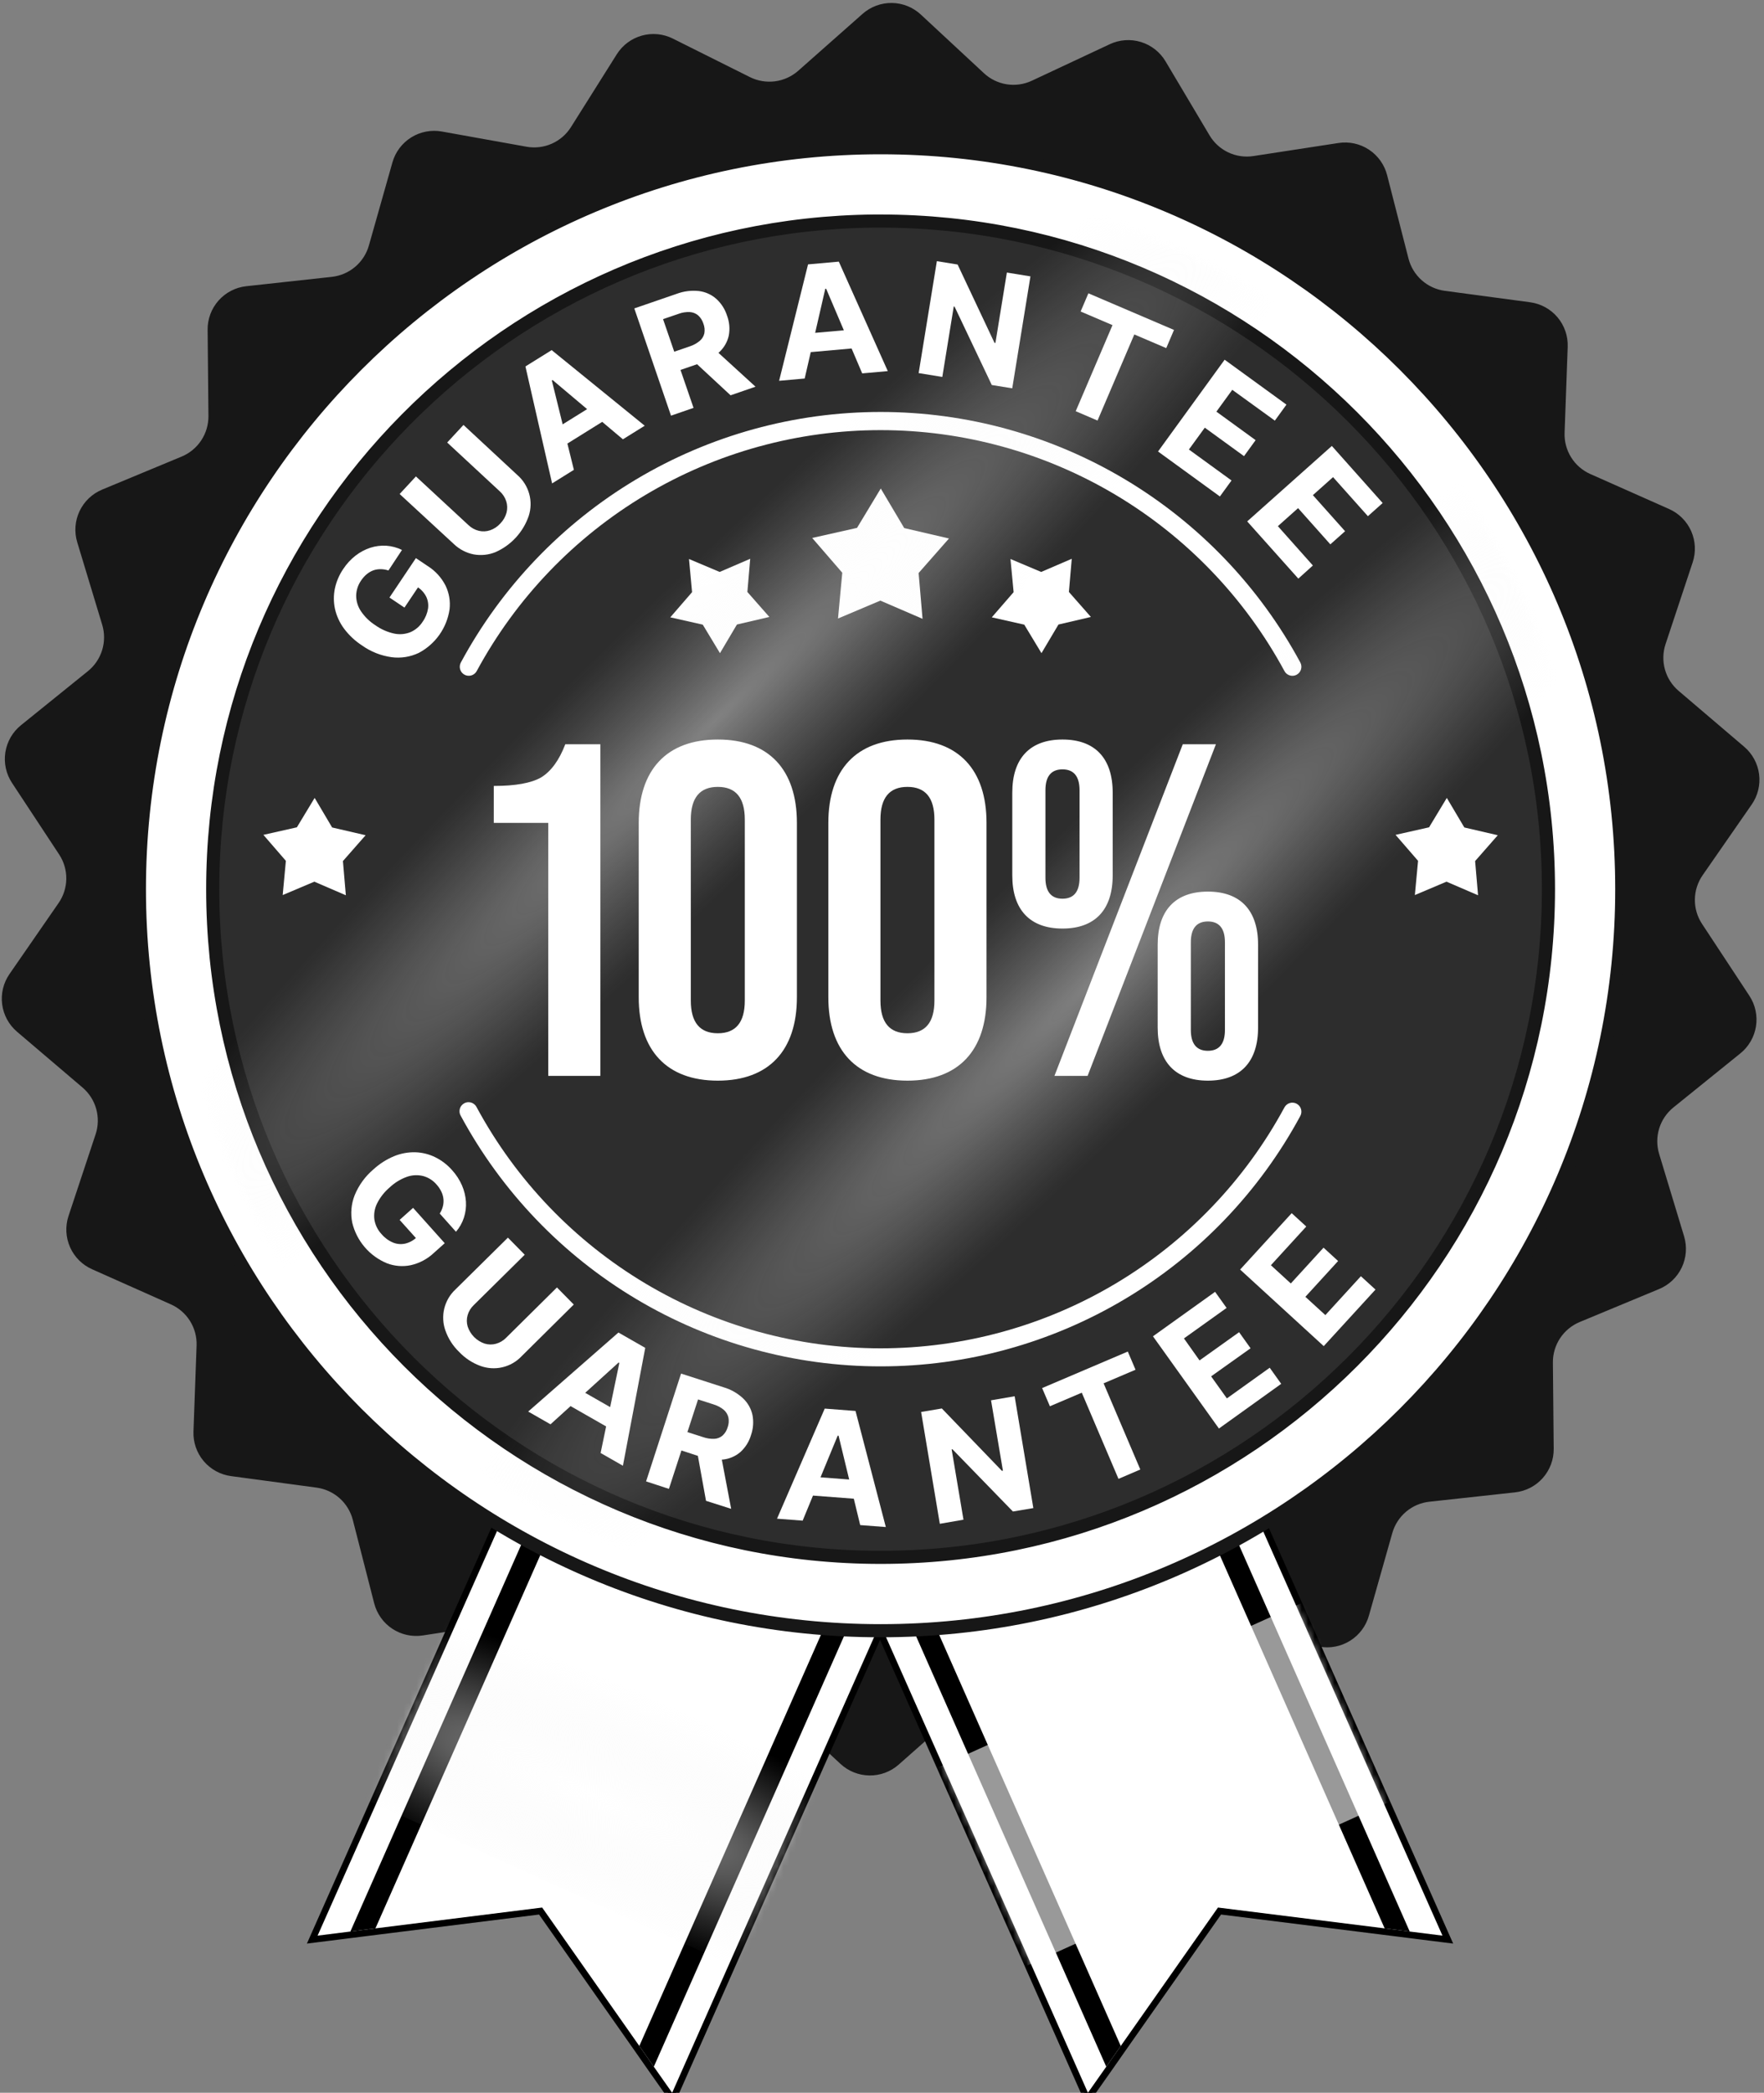 <svg xmlns="http://www.w3.org/2000/svg" fill="none" viewBox="0 0 269 319" height="319" width="269">
<rect x="0" y="0" width="269" height="319" fill="#808080" stroke="none"/>
<g clip-path="url(#clip0_1539_2893)">
<path fill="#171717" d="M259.546 140.82C258.821 139.718 258.443 138.424 258.459 137.105C258.475 135.787 258.885 134.503 259.636 133.418L267.114 122.646C268.057 121.296 268.463 119.643 268.251 118.01C268.039 116.377 267.225 114.882 265.968 113.818L255.985 105.313C254.979 104.459 254.252 103.324 253.896 102.053C253.54 100.782 253.572 99.434 253.988 98.182L258.124 85.717C258.641 84.159 258.56 82.465 257.897 80.963C257.233 79.461 256.035 78.26 254.535 77.593L242.512 72.254C241.308 71.719 240.29 70.835 239.591 69.717C238.893 68.598 238.544 67.297 238.59 65.979L239.066 52.858C239.123 51.218 238.567 49.614 237.508 48.36C236.448 47.106 234.96 46.292 233.333 46.074L220.316 44.33C219.01 44.153 217.787 43.591 216.802 42.715C215.817 41.84 215.116 40.69 214.788 39.414L211.526 26.692C211.118 25.102 210.134 23.721 208.764 22.816C207.395 21.911 205.738 21.547 204.115 21.796L191.137 23.788C189.834 23.989 188.501 23.796 187.309 23.233C186.117 22.671 185.121 21.765 184.448 20.631L177.735 9.345C176.895 7.934 175.56 6.886 173.991 6.404C172.421 5.921 170.728 6.04 169.24 6.736L157.355 12.302C156.162 12.862 154.829 13.053 153.527 12.85C152.225 12.646 151.014 12.059 150.048 11.161L140.426 2.224C139.224 1.105 137.648 0.473 136.006 0.452C134.364 0.431 132.772 1.022 131.541 2.11L121.705 10.805C120.714 11.672 119.486 12.225 118.18 12.395C116.873 12.564 115.546 12.341 114.365 11.756L102.618 5.889C101.152 5.152 99.463 4.987 97.881 5.426C96.299 5.865 94.938 6.878 94.061 8.266L87.068 19.376C86.366 20.492 85.346 21.372 84.14 21.905C82.934 22.438 81.597 22.599 80.299 22.366L67.377 20.047C65.761 19.757 64.094 20.078 62.702 20.949C61.309 21.82 60.29 23.177 59.843 24.758L56.263 37.389C55.909 38.663 55.182 39.801 54.175 40.659C53.169 41.516 51.929 42.053 50.615 42.2L37.561 43.626C35.926 43.803 34.416 44.583 33.325 45.814C32.234 47.044 31.641 48.637 31.661 50.282L31.785 63.412C31.797 64.731 31.416 66.024 30.689 67.125C29.962 68.226 28.924 69.085 27.706 69.592L15.583 74.626C14.065 75.254 12.835 76.425 12.132 77.91C11.429 79.395 11.304 81.088 11.78 82.661L15.583 95.225C15.967 96.487 15.964 97.834 15.577 99.094C15.19 100.354 14.436 101.47 13.411 102.299L3.195 110.547C1.918 111.579 1.07 113.048 0.817 114.67C0.563 116.292 0.921 117.95 1.821 119.323L9.023 130.252C9.748 131.354 10.126 132.646 10.11 133.965C10.094 135.283 9.684 136.566 8.933 137.649L1.455 148.46C0.518 149.808 0.116 151.457 0.328 153.085C0.54 154.714 1.35 156.205 2.6 157.269L12.584 165.769C13.588 166.624 14.315 167.759 14.671 169.029C15.027 170.3 14.995 171.647 14.58 172.9L10.444 185.365C9.932 186.925 10.019 188.62 10.687 190.12C11.356 191.62 12.559 192.818 14.062 193.479L26.056 198.823C27.261 199.358 28.278 200.241 28.977 201.358C29.676 202.475 30.024 203.776 29.978 205.093L29.503 218.219C29.446 219.86 30.001 221.463 31.061 222.717C32.121 223.971 33.609 224.785 35.236 225.003L48.272 226.757C49.577 226.934 50.801 227.496 51.786 228.371C52.77 229.247 53.472 230.396 53.8 231.673L57.062 244.394C57.469 245.984 58.454 247.366 59.824 248.271C61.193 249.176 62.85 249.539 64.473 249.291L77.451 247.299C78.754 247.097 80.087 247.289 81.279 247.852C82.472 248.414 83.468 249.321 84.14 250.455L90.853 261.741C91.693 263.152 93.027 264.201 94.597 264.683C96.167 265.165 97.86 265.047 99.348 264.351L111.233 258.779C112.426 258.221 113.759 258.032 115.061 258.236C116.363 258.44 117.574 259.028 118.539 259.925L128.161 268.863C129.364 269.981 130.94 270.612 132.582 270.633C134.224 270.654 135.815 270.064 137.046 268.977L146.882 260.282C147.874 259.414 149.101 258.861 150.408 258.692C151.715 258.523 153.042 258.745 154.222 259.331L165.969 265.197C167.436 265.935 169.125 266.1 170.707 265.661C172.289 265.221 173.65 264.209 174.526 262.82L181.519 251.71C182.221 250.594 183.24 249.712 184.447 249.18C185.653 248.647 186.991 248.487 188.289 248.72L201.21 251.002C202.827 251.291 204.493 250.969 205.885 250.098C207.278 249.227 208.297 247.871 208.745 246.291L212.325 233.66C212.688 232.395 213.419 231.268 214.426 230.421C215.433 229.574 216.669 229.047 217.977 228.906L231.032 227.48C232.667 227.302 234.177 226.522 235.268 225.292C236.358 224.061 236.952 222.468 236.931 220.824L236.808 207.698C236.795 206.379 237.176 205.086 237.903 203.985C238.629 202.884 239.668 202.025 240.887 201.518L253.009 196.484C254.528 195.855 255.758 194.684 256.461 193.198C257.164 191.712 257.289 190.018 256.812 188.445L253.009 175.885C252.626 174.624 252.628 173.277 253.015 172.016C253.402 170.756 254.157 169.64 255.182 168.811L265.398 160.563C266.675 159.532 267.524 158.062 267.778 156.44C268.032 154.818 267.673 153.16 266.772 151.787L259.546 140.82Z"></path>
<path stroke="black" fill="black" d="M47.976 294.845L47.617 295.654L48.495 295.544L53.492 294.916L57.314 294.436L57.314 294.436L82.439 291.298L97.084 312.153L97.085 312.154L99.294 315.315L99.296 315.316L102.091 319.286L102.599 320.008L102.957 319.2L112.659 297.29L112.66 297.289L146.512 220.97L146.715 220.512L146.257 220.31L142.333 218.576L142.33 218.575L139.319 217.226L139.317 217.225L99.034 199.389L99.032 199.388L96.02 198.039L96.017 198.038L92.214 196.359L91.758 196.158L91.555 196.614L57.703 272.929L57.703 272.929L47.976 294.845Z"></path>
<path fill="white" d="M53.429 294.42L48.433 295.047L58.16 273.132L92.012 196.817L95.816 198.495L98.829 199.845L139.114 217.682L142.128 219.032L146.055 220.767L112.202 297.087L102.5 318.998L99.704 315.028L97.494 311.867L82.676 290.764L57.252 293.94L53.429 294.42Z"></path>
<path fill="black" d="M99.704 315.028L97.494 311.867L139.114 217.682L142.128 219.032L99.704 315.028Z"></path>
<path fill="black" d="M53.43 294.42L95.816 198.495L98.83 199.845L57.252 293.94L53.43 294.42Z"></path>
<mask height="127" width="102" y="195" x="46" maskUnits="userSpaceOnUse" style="mask-type:luminance" id="mask0_1539_2893">
<path stroke="white" fill="white" d="M47.976 294.845L47.617 295.654L48.495 295.544L53.492 294.916L57.314 294.436L57.314 294.436L82.439 291.298L97.084 312.153L97.085 312.154L99.294 315.315L99.296 315.316L102.091 319.286L102.599 320.008L102.957 319.2L112.659 297.29L112.66 297.289L146.512 220.97L146.715 220.512L146.257 220.31L142.333 218.576L142.33 218.575L139.319 217.226L139.317 217.225L99.034 199.389L99.032 199.388L96.02 198.039L96.017 198.038L92.214 196.359L91.758 196.158L91.555 196.614L57.703 272.929L57.703 272.929L47.976 294.845Z"></path>
</mask>
<g mask="url(#mask0_1539_2893)">
<path fill="url(#paint0_radial_1539_2893)" d="M185.725 296.695L3.574 214.375L-10.066 244.556L172.085 326.877L185.725 296.695Z" opacity="0.6" style="mix-blend-mode:overlay"></path>
</g>
<path stroke="black" fill="black" d="M219.907 295.544L220.786 295.654L220.426 294.845L210.7 272.929L210.7 272.929L176.852 196.614L176.65 196.158L176.193 196.359L172.385 198.037L172.383 198.039L169.371 199.388L169.369 199.389L129.09 217.225L129.089 217.225L126.072 218.575L126.07 218.576L122.145 220.31L121.687 220.512L121.89 220.97L155.743 297.289L155.743 297.29L165.446 319.2L165.803 320.008L166.312 319.286L169.107 315.316L169.108 315.315L171.318 312.154L171.319 312.153L185.968 291.298L211.089 294.436L211.089 294.436L214.911 294.916L219.907 295.544Z"></path>
<path fill="white" d="M214.973 294.42L219.969 295.047L210.243 273.132L176.395 196.817L172.587 198.495L169.573 199.845L129.293 217.682L126.274 219.032L122.347 220.767L156.2 297.087L165.903 318.998L168.698 315.028L170.909 311.867L185.732 290.764L211.151 293.94L214.973 294.42Z"></path>
<path fill="black" d="M168.698 315.028L170.909 311.867L129.293 217.682L126.274 219.032L168.698 315.028Z"></path>
<path fill="black" d="M214.973 294.42L172.587 198.495L169.573 199.845L211.151 293.94L214.973 294.42Z"></path>
<mask height="123" width="98" y="196" x="122" maskUnits="userSpaceOnUse" style="mask-type:luminance" id="mask1_1539_2893">
<path fill="white" d="M214.973 294.42L219.969 295.047L210.243 273.132L176.395 196.817L172.587 198.495L169.573 199.845L129.293 217.682L126.274 219.032L122.347 220.767L156.2 297.087L165.903 318.998L168.698 315.028L170.909 311.867L185.732 290.764L211.151 293.94L214.973 294.42Z"></path>
</mask>
<g mask="url(#mask1_1539_2893)">
<path fill="white" d="M96.367 326.849L278.517 244.529L264.877 214.347L82.726 296.668L96.367 326.849Z" opacity="0.6" style="mix-blend-mode:overlay"></path>
</g>
<path stroke-width="2" stroke="black" fill="#2D2D2D" d="M210.25 211.511C252.206 169.555 252.206 101.532 210.25 59.576C168.294 17.62 100.271 17.62 58.315 59.576C16.36 101.532 16.36 169.555 58.315 211.511C100.271 253.466 168.294 253.466 210.25 211.511Z"></path>
<path stroke-width="2" stroke="#171717" fill="white" d="M32.438 135.539C32.438 79.689 77.59 34.231 133.293 33.697H134.284C190.442 33.697 236.131 79.382 236.131 135.539C236.131 191.697 190.465 237.386 134.284 237.386C78.103 237.386 32.438 191.72 32.438 135.539ZM21.258 135.544C21.258 197.864 71.964 248.57 134.284 248.57C196.609 248.57 247.311 197.869 247.311 135.544C247.311 73.219 196.605 22.518 134.284 22.518C71.964 22.518 21.258 73.224 21.258 135.544Z"></path>
<path fill="white" d="M197.084 103.013C196.835 103.013 196.591 102.946 196.378 102.819C196.164 102.692 195.989 102.509 195.871 102.29C189.871 91.184 180.979 81.908 170.137 75.442C159.296 68.977 146.907 65.564 134.284 65.564C121.661 65.564 109.273 68.977 98.431 75.442C87.589 81.908 78.698 91.184 72.697 102.29C72.611 102.449 72.495 102.589 72.355 102.703C72.215 102.817 72.054 102.903 71.88 102.954C71.707 103.006 71.526 103.023 71.346 103.004C71.167 102.986 70.992 102.932 70.834 102.846C70.675 102.76 70.534 102.644 70.42 102.504C70.306 102.364 70.221 102.203 70.169 102.03C70.118 101.857 70.101 101.675 70.119 101.496C70.138 101.316 70.192 101.142 70.277 100.983C76.51 89.436 85.749 79.79 97.018 73.067C108.286 66.344 121.163 62.795 134.284 62.795C147.406 62.795 160.283 66.344 171.551 73.067C182.819 79.79 192.059 89.436 198.291 100.983C198.377 101.142 198.431 101.316 198.45 101.496C198.468 101.675 198.451 101.857 198.4 102.03C198.348 102.203 198.263 102.364 198.149 102.504C198.035 102.644 197.894 102.761 197.735 102.846C197.535 102.956 197.311 103.013 197.084 103.013Z"></path>
<path fill="white" d="M134.284 208.274C121.165 208.276 108.29 204.73 97.022 198.011C85.754 191.293 76.513 181.652 70.277 170.109C70.178 169.95 70.113 169.771 70.085 169.586C70.058 169.4 70.068 169.21 70.116 169.029C70.165 168.847 70.249 168.678 70.365 168.53C70.482 168.382 70.627 168.26 70.792 168.171C70.957 168.081 71.139 168.026 71.326 168.009C71.513 167.993 71.701 168.014 71.88 168.073C72.058 168.132 72.223 168.226 72.363 168.351C72.504 168.475 72.617 168.627 72.697 168.797C78.698 179.903 87.589 189.18 98.431 195.645C109.273 202.11 121.661 205.523 134.284 205.523C146.907 205.523 159.296 202.11 170.138 195.645C180.979 189.18 189.871 179.903 195.872 168.797C196.045 168.476 196.339 168.237 196.688 168.133C197.038 168.029 197.414 168.068 197.735 168.241C198.056 168.414 198.295 168.708 198.399 169.058C198.503 169.407 198.465 169.784 198.291 170.104C192.057 181.648 182.816 191.29 171.548 198.009C160.28 204.729 147.404 208.276 134.284 208.274Z"></path>
<path fill="white" d="M144.715 82.081L137.888 80.493L134.313 74.465L130.691 80.465L123.854 82L128.442 87.301L127.791 94.28L134.247 91.551L140.683 94.327L140.084 87.344L144.715 82.081Z"></path>
<path fill="white" d="M166.354 94.042L161.41 95.197L158.819 99.561L156.195 95.216L151.242 94.099L154.569 90.263L154.094 85.209L158.772 87.182L163.436 85.176L163.003 90.234L166.354 94.042Z"></path>
<path fill="white" d="M117.322 94.042L112.378 95.197L109.792 99.561L107.168 95.216L102.214 94.099L105.537 90.263L105.067 85.209L109.745 87.182L114.403 85.176L113.971 90.234L117.322 94.042Z"></path>
<path fill="white" d="M55.754 127.314L50.649 126.131L47.982 121.624L45.272 126.107L40.166 127.257L43.594 131.217L43.109 136.433L47.934 134.393L52.74 136.466L52.294 131.251L55.754 127.314Z"></path>
<path fill="white" d="M228.403 127.314L223.302 126.131L220.63 121.624L217.925 126.107L212.815 127.257L216.247 131.217L215.757 136.433L220.583 134.393L225.394 136.466L224.947 131.251L228.403 127.314Z"></path>
<mask height="215" width="216" y="28" x="26" maskUnits="userSpaceOnUse" style="mask-type:luminance" id="mask2_1539_2893">
<path fill="white" d="M210.25 211.511C252.206 169.555 252.206 101.532 210.25 59.576C168.294 17.62 100.271 17.62 58.315 59.576C16.36 101.532 16.36 169.555 58.315 211.511C100.271 253.466 168.294 253.466 210.25 211.511Z"></path>
</mask>
<g mask="url(#mask2_1539_2893)">
<path fill="url(#paint1_radial_1539_2893)" d="M315.176 21.941L282.758 -7.953L22.26 274.544L54.678 304.438L315.176 21.941Z" opacity="0.4" style="mix-blend-mode:overlay"></path>
<path fill="url(#paint2_radial_1539_2893)" d="M256.059 -16.224L223.641 -46.118L-36.857 236.378L-4.439 266.272L256.059 -16.224Z" opacity="0.4" style="mix-blend-mode:overlay"></path>
</g>
<path fill="white" d="M67.058 184.982C67.274 184.643 67.436 184.272 67.537 183.883C67.631 183.516 67.66 183.136 67.622 182.759C67.581 182.37 67.472 181.991 67.302 181.639C67.112 181.244 66.866 180.878 66.57 180.555C66.036 179.929 65.325 179.479 64.531 179.263C63.715 179.06 62.858 179.1 62.065 179.378C61.079 179.73 60.178 180.283 59.418 181.002C58.614 181.682 57.958 182.519 57.491 183.462C57.121 184.219 56.982 185.068 57.093 185.903C57.226 186.732 57.605 187.502 58.182 188.113C58.654 188.674 59.251 189.115 59.926 189.4C60.507 189.639 61.146 189.697 61.76 189.568C62.413 189.42 63.014 189.1 63.501 188.641L63.917 189.266L60.941 185.948L62.994 184.113L67.818 189.499L66.194 190.951C65.203 191.896 63.974 192.553 62.638 192.853C61.421 193.107 60.157 193.004 58.997 192.557C57.69 192.016 56.53 191.173 55.611 190.097C54.693 189.021 54.043 187.743 53.714 186.367C53.431 184.967 53.56 183.515 54.085 182.187C54.703 180.675 55.674 179.333 56.917 178.273C57.857 177.407 58.942 176.713 60.123 176.225C61.147 175.81 62.246 175.61 63.351 175.639C64.399 175.673 65.428 175.931 66.369 176.394C67.347 176.876 68.222 177.545 68.941 178.365C69.567 179.051 70.076 179.836 70.448 180.687C70.79 181.472 70.994 182.31 71.052 183.164C71.105 183.985 71.002 184.808 70.75 185.591C70.493 186.387 70.079 187.124 69.533 187.757L67.058 184.982Z"></path>
<path fill="white" d="M84.931 196.244L87.496 198.85L79.532 206.739C78.737 207.575 77.714 208.158 76.59 208.416C75.466 208.673 74.291 208.594 73.211 208.189C71.997 207.737 70.903 207.012 70.013 206.071C69.077 205.169 68.363 204.061 67.93 202.836C67.54 201.752 67.477 200.577 67.75 199.457C68.023 198.338 68.619 197.323 69.464 196.54L77.453 188.652L80.018 191.258L72.251 198.928C71.805 199.349 71.48 199.881 71.309 200.47C71.148 201.033 71.149 201.63 71.313 202.191C71.512 202.8 71.851 203.354 72.303 203.808C72.755 204.262 73.307 204.604 73.915 204.807C74.475 204.977 75.071 204.984 75.635 204.828C76.226 204.663 76.763 204.345 77.191 203.905L84.931 196.244Z"></path>
<path fill="white" d="M98.525 225.807L103.859 209.373L110.348 211.464C111.458 211.788 112.476 212.367 113.32 213.157C114.036 213.835 114.533 214.713 114.746 215.676C114.944 216.7 114.869 217.758 114.527 218.743C114.236 219.737 113.677 220.632 112.911 221.329C112.172 221.967 111.257 222.366 110.287 222.474C109.124 222.588 107.951 222.445 106.85 222.056L102.504 220.63L103.403 217.835L107.206 219.056C107.766 219.254 108.358 219.343 108.951 219.318C109.41 219.292 109.848 219.115 110.196 218.814C110.56 218.474 110.824 218.042 110.962 217.564C111.133 217.087 111.174 216.573 111.081 216.076C110.978 215.618 110.729 215.206 110.372 214.901C109.91 214.52 109.374 214.237 108.799 214.069L106.45 213.314L102.005 226.948L98.525 225.807ZM109.825 221.186L111.499 229.99L107.662 228.769L106.075 219.993L109.825 221.186Z"></path>
<path fill="white" d="M122.4 231.792L118.492 231.492L125.765 214.711L130.462 215.072L135.083 232.766L131.175 232.467L127.876 218.837H127.743L122.4 231.792ZM122.675 224.998L131.898 225.707L131.679 228.559L122.457 227.856L122.675 224.998Z"></path>
<path fill="white" d="M83.949 217.108L80.546 215.163L94.308 203.116L98.397 205.455L94.992 223.423L91.589 221.478L94.447 207.749L94.327 207.692L83.949 217.108ZM87.109 211.088L95.138 215.679L93.719 218.163L85.687 213.576L87.109 211.088Z"></path>
<path fill="white" d="M154.726 212.829L157.579 229.876L154.465 230.399L145.247 220.915H145.119L146.925 231.645L143.317 232.272L140.465 215.225L143.626 214.692L152.787 224.2L152.939 224.176L151.128 213.447L154.726 212.829Z"></path>
<path fill="white" d="M160.103 214.355L158.919 211.583L171.983 206.016L173.162 208.788L168.294 210.86L173.89 223.995L170.562 225.422L164.966 212.287L160.103 214.355Z"></path>
<path fill="white" d="M185.879 217.749L175.82 203.692L185.294 196.913L187.048 199.366L180.545 204.015L182.922 207.367L188.955 203.064L190.704 205.517L184.69 209.796L187.091 213.157L193.623 208.484L195.377 210.937L185.879 217.749Z"></path>
<path fill="white" d="M201.862 205.189L189.112 193.518L196.975 184.923L199.199 186.958L193.804 192.857L196.841 195.638L201.833 190.181L204.053 192.215L199.062 197.673L202.109 200.459L207.528 194.535L209.753 196.57L201.862 205.189Z"></path>
<path fill="white" d="M59.236 86.957C58.853 86.83 58.453 86.763 58.05 86.76C57.671 86.753 57.294 86.812 56.937 86.936C56.571 87.073 56.231 87.27 55.932 87.519C55.595 87.8 55.302 88.128 55.061 88.495C54.591 89.171 54.331 89.97 54.313 90.793C54.316 91.634 54.567 92.454 55.033 93.153C55.618 94.023 56.378 94.762 57.264 95.322C58.121 95.929 59.093 96.356 60.12 96.579C60.946 96.751 61.805 96.675 62.588 96.361C63.358 96.027 64.009 95.47 64.457 94.76C64.883 94.163 65.163 93.474 65.275 92.749C65.359 92.128 65.259 91.496 64.987 90.932C64.679 90.337 64.219 89.833 63.653 89.473L64.161 88.911L61.677 92.616L59.393 91.081L63.423 85.072L65.228 86.287C66.387 87.015 67.325 88.044 67.943 89.265C68.486 90.384 68.699 91.634 68.557 92.869C68.354 94.269 67.823 95.601 67.007 96.757C66.191 97.912 65.114 98.858 63.863 99.519C62.574 100.134 61.133 100.363 59.717 100.175C58.098 99.953 56.557 99.344 55.224 98.398C54.153 97.704 53.213 96.824 52.449 95.801C51.792 94.909 51.326 93.892 51.081 92.812C50.86 91.787 50.856 90.727 51.069 89.7C51.298 88.635 51.731 87.625 52.345 86.725C52.856 85.949 53.49 85.262 54.222 84.69C54.899 84.165 55.66 83.76 56.473 83.492C57.257 83.239 58.081 83.134 58.903 83.184C59.737 83.24 60.552 83.459 61.301 83.829L59.236 86.957Z"></path>
<path fill="white" d="M68.193 67.453L70.676 64.773L78.894 72.408C79.764 73.165 80.392 74.161 80.7 75.272C81.008 76.384 80.982 77.561 80.624 78.658C80.204 79.876 79.536 80.993 78.663 81.941C77.791 82.888 76.732 83.645 75.553 84.164C74.499 84.59 73.346 84.708 72.228 84.504C71.085 84.276 70.032 83.724 69.194 82.913L60.943 75.301L63.426 72.621L71.43 80.036C71.873 80.462 72.42 80.764 73.017 80.912C73.585 81.047 74.181 81.019 74.734 80.831C75.344 80.62 75.889 80.256 76.317 79.773C76.764 79.309 77.086 78.739 77.253 78.116C77.395 77.549 77.376 76.954 77.196 76.398C77.005 75.815 76.663 75.294 76.206 74.886L68.193 67.453Z"></path>
<path fill="white" d="M102.324 63.36L96.728 47.011L103.18 44.791C104.261 44.386 105.421 44.24 106.569 44.363C107.548 44.48 108.47 44.889 109.212 45.538C109.985 46.235 110.558 47.126 110.871 48.119C111.237 49.09 111.327 50.142 111.133 51.161C110.921 52.117 110.423 52.986 109.707 53.653C108.846 54.439 107.824 55.028 106.712 55.378L102.395 56.861L101.444 54.08L105.205 52.792C105.755 52.61 106.266 52.326 106.712 51.955C107.066 51.66 107.311 51.255 107.411 50.805C107.496 50.315 107.447 49.81 107.268 49.345C107.119 48.861 106.845 48.425 106.474 48.081C106.116 47.777 105.669 47.597 105.2 47.568C104.602 47.539 104.005 47.635 103.446 47.848L101.112 48.647L105.761 62.172L102.324 63.36ZM108.594 52.901L115.212 58.944L111.409 60.256L104.867 54.19L108.594 52.901Z"></path>
<path fill="white" d="M122.709 57.698L118.81 58.045L123.222 40.299L127.914 39.88L135.383 56.567L131.48 56.914L125.984 44.016H125.851L122.709 57.698ZM121.862 50.952L131.08 50.135L131.332 52.987L122.119 53.809L121.862 50.952Z"></path>
<path fill="white" d="M87.514 71.618L84.192 73.686L80.126 55.857L84.126 53.368L98.316 64.893L94.989 66.963L84.268 57.93L84.149 57.99L87.514 71.618ZM83.717 65.979L91.576 61.092L93.087 63.525L85.235 68.413L83.717 65.979Z"></path>
<path fill="white" d="M157.136 42.129L154.36 59.191L151.242 58.687L145.565 46.74L145.442 46.717L143.697 57.456L140.089 56.871L142.865 39.809L146.031 40.322L151.65 52.25L151.798 52.274L153.542 41.544L157.136 42.129Z"></path>
<path fill="white" d="M164.79 47.482L165.974 44.71L179.028 50.292L177.845 53.063L172.977 50.981L167.367 64.106L164.039 62.68L169.649 49.559L164.79 47.482Z"></path>
<path fill="white" d="M176.594 68.822L186.749 54.831L196.176 61.677L194.407 64.116L187.914 59.419L185.494 62.747L191.474 67.092L189.706 69.531L183.725 65.19L181.301 68.518L187.8 73.239L186.026 75.677L176.594 68.822Z"></path>
<path fill="white" d="M190.191 79.476L203.098 67.976L210.847 76.676L208.598 78.682L203.283 72.73L200.207 75.473L205.118 80.973L202.869 82.975L197.949 77.455L194.869 80.203L200.207 86.198L197.987 88.199L190.191 79.476Z"></path>
<path fill="white" d="M91.55 164H83.605V125.434H75.3V119.801C78.622 119.801 81.005 119.367 82.522 118.501C84.039 117.562 85.266 115.901 86.205 113.445H91.55V164ZM97.401 152.011V125.434C97.401 117.345 101.662 112.723 109.462 112.723C117.262 112.723 121.523 117.345 121.523 125.434V152.011C121.523 160.1 117.262 164.722 109.462 164.722C101.662 164.722 97.401 160.1 97.401 152.011ZM113.578 152.517V124.928C113.578 121.606 112.206 119.945 109.462 119.945C106.717 119.945 105.345 121.606 105.345 124.928V152.517C105.345 155.839 106.717 157.5 109.462 157.5C112.206 157.5 113.578 155.839 113.578 152.517ZM126.317 152.011V125.434C126.317 117.345 130.578 112.723 138.378 112.723C146.178 112.723 150.439 117.345 150.439 125.434V152.011C150.439 160.1 146.178 164.722 138.378 164.722C130.578 164.722 126.317 160.1 126.317 152.011ZM142.495 152.517V124.928C142.495 121.606 141.123 119.945 138.378 119.945C135.634 119.945 134.262 121.606 134.262 124.928V152.517C134.262 155.839 135.634 157.5 138.378 157.5C141.123 157.5 142.495 155.839 142.495 152.517ZM154.367 133.451V120.812C154.367 115.612 157.039 112.723 162.023 112.723C167.006 112.723 169.678 115.612 169.678 120.812V133.451C169.678 138.65 167.006 141.539 162.023 141.539C157.039 141.539 154.367 138.65 154.367 133.451ZM165.85 164H160.795L180.367 113.445H185.422L165.85 164ZM164.623 133.812V120.451C164.623 118.356 163.756 117.273 162.023 117.273C160.289 117.273 159.423 118.356 159.423 120.451V133.812C159.423 135.906 160.289 136.989 162.023 136.989C163.756 136.989 164.623 135.906 164.623 133.812ZM176.539 156.633V143.995C176.539 138.795 179.211 135.906 184.195 135.906C189.178 135.906 191.85 138.795 191.85 143.995V156.633C191.85 161.833 189.178 164.722 184.195 164.722C179.211 164.722 176.539 161.833 176.539 156.633ZM186.795 156.995V143.634C186.795 141.539 185.928 140.456 184.195 140.456C182.461 140.456 181.595 141.539 181.595 143.634V156.995C181.595 159.089 182.461 160.172 184.195 160.172C185.928 160.172 186.795 159.089 186.795 156.995Z"></path>
</g>
<defs>
<radialGradient gradientTransform="translate(90.305 273.648) rotate(23.118) scale(72.736 17.308)" gradientUnits="userSpaceOnUse" r="1" cy="0" cx="0" id="paint0_radial_1539_2893">
<stop stop-color="white"></stop>
<stop stop-opacity="0.94" stop-color="#FEFEFE" offset="0.05"></stop>
<stop stop-opacity="0.54" stop-color="#F8F8F8" offset="0.41"></stop>
<stop stop-opacity="0.25" stop-color="#F3F3F3" offset="0.7"></stop>
<stop stop-opacity="0.07" stop-color="#F0F0F0" offset="0.9"></stop>
<stop stop-opacity="0" stop-color="#EFEFEF" offset="1"></stop>
</radialGradient>
<radialGradient gradientTransform="translate(168.172 148.068) rotate(-44.198) scale(154.217 19.646)" gradientUnits="userSpaceOnUse" r="1" cy="0" cx="0" id="paint1_radial_1539_2893">
<stop stop-color="white"></stop>
<stop stop-opacity="0.94" stop-color="#FEFEFE" offset="0.05"></stop>
<stop stop-opacity="0.54" stop-color="#F8F8F8" offset="0.41"></stop>
<stop stop-opacity="0.25" stop-color="#F3F3F3" offset="0.7"></stop>
<stop stop-opacity="0.07" stop-color="#F0F0F0" offset="0.9"></stop>
<stop stop-opacity="0" stop-color="#EFEFEF" offset="1"></stop>
</radialGradient>
<radialGradient gradientTransform="translate(109.055 109.902) rotate(-44.198) scale(154.217 19.646)" gradientUnits="userSpaceOnUse" r="1" cy="0" cx="0" id="paint2_radial_1539_2893">
<stop stop-color="white"></stop>
<stop stop-opacity="0.94" stop-color="#FEFEFE" offset="0.05"></stop>
<stop stop-opacity="0.54" stop-color="#F8F8F8" offset="0.41"></stop>
<stop stop-opacity="0.25" stop-color="#F3F3F3" offset="0.7"></stop>
<stop stop-opacity="0.07" stop-color="#F0F0F0" offset="0.9"></stop>
<stop stop-opacity="0" stop-color="#EFEFEF" offset="1"></stop>
</radialGradient>
<clipPath id="clip0_1539_2893">
<rect fill="white" height="319" width="268.565"></rect>
</clipPath>
</defs>
</svg>
